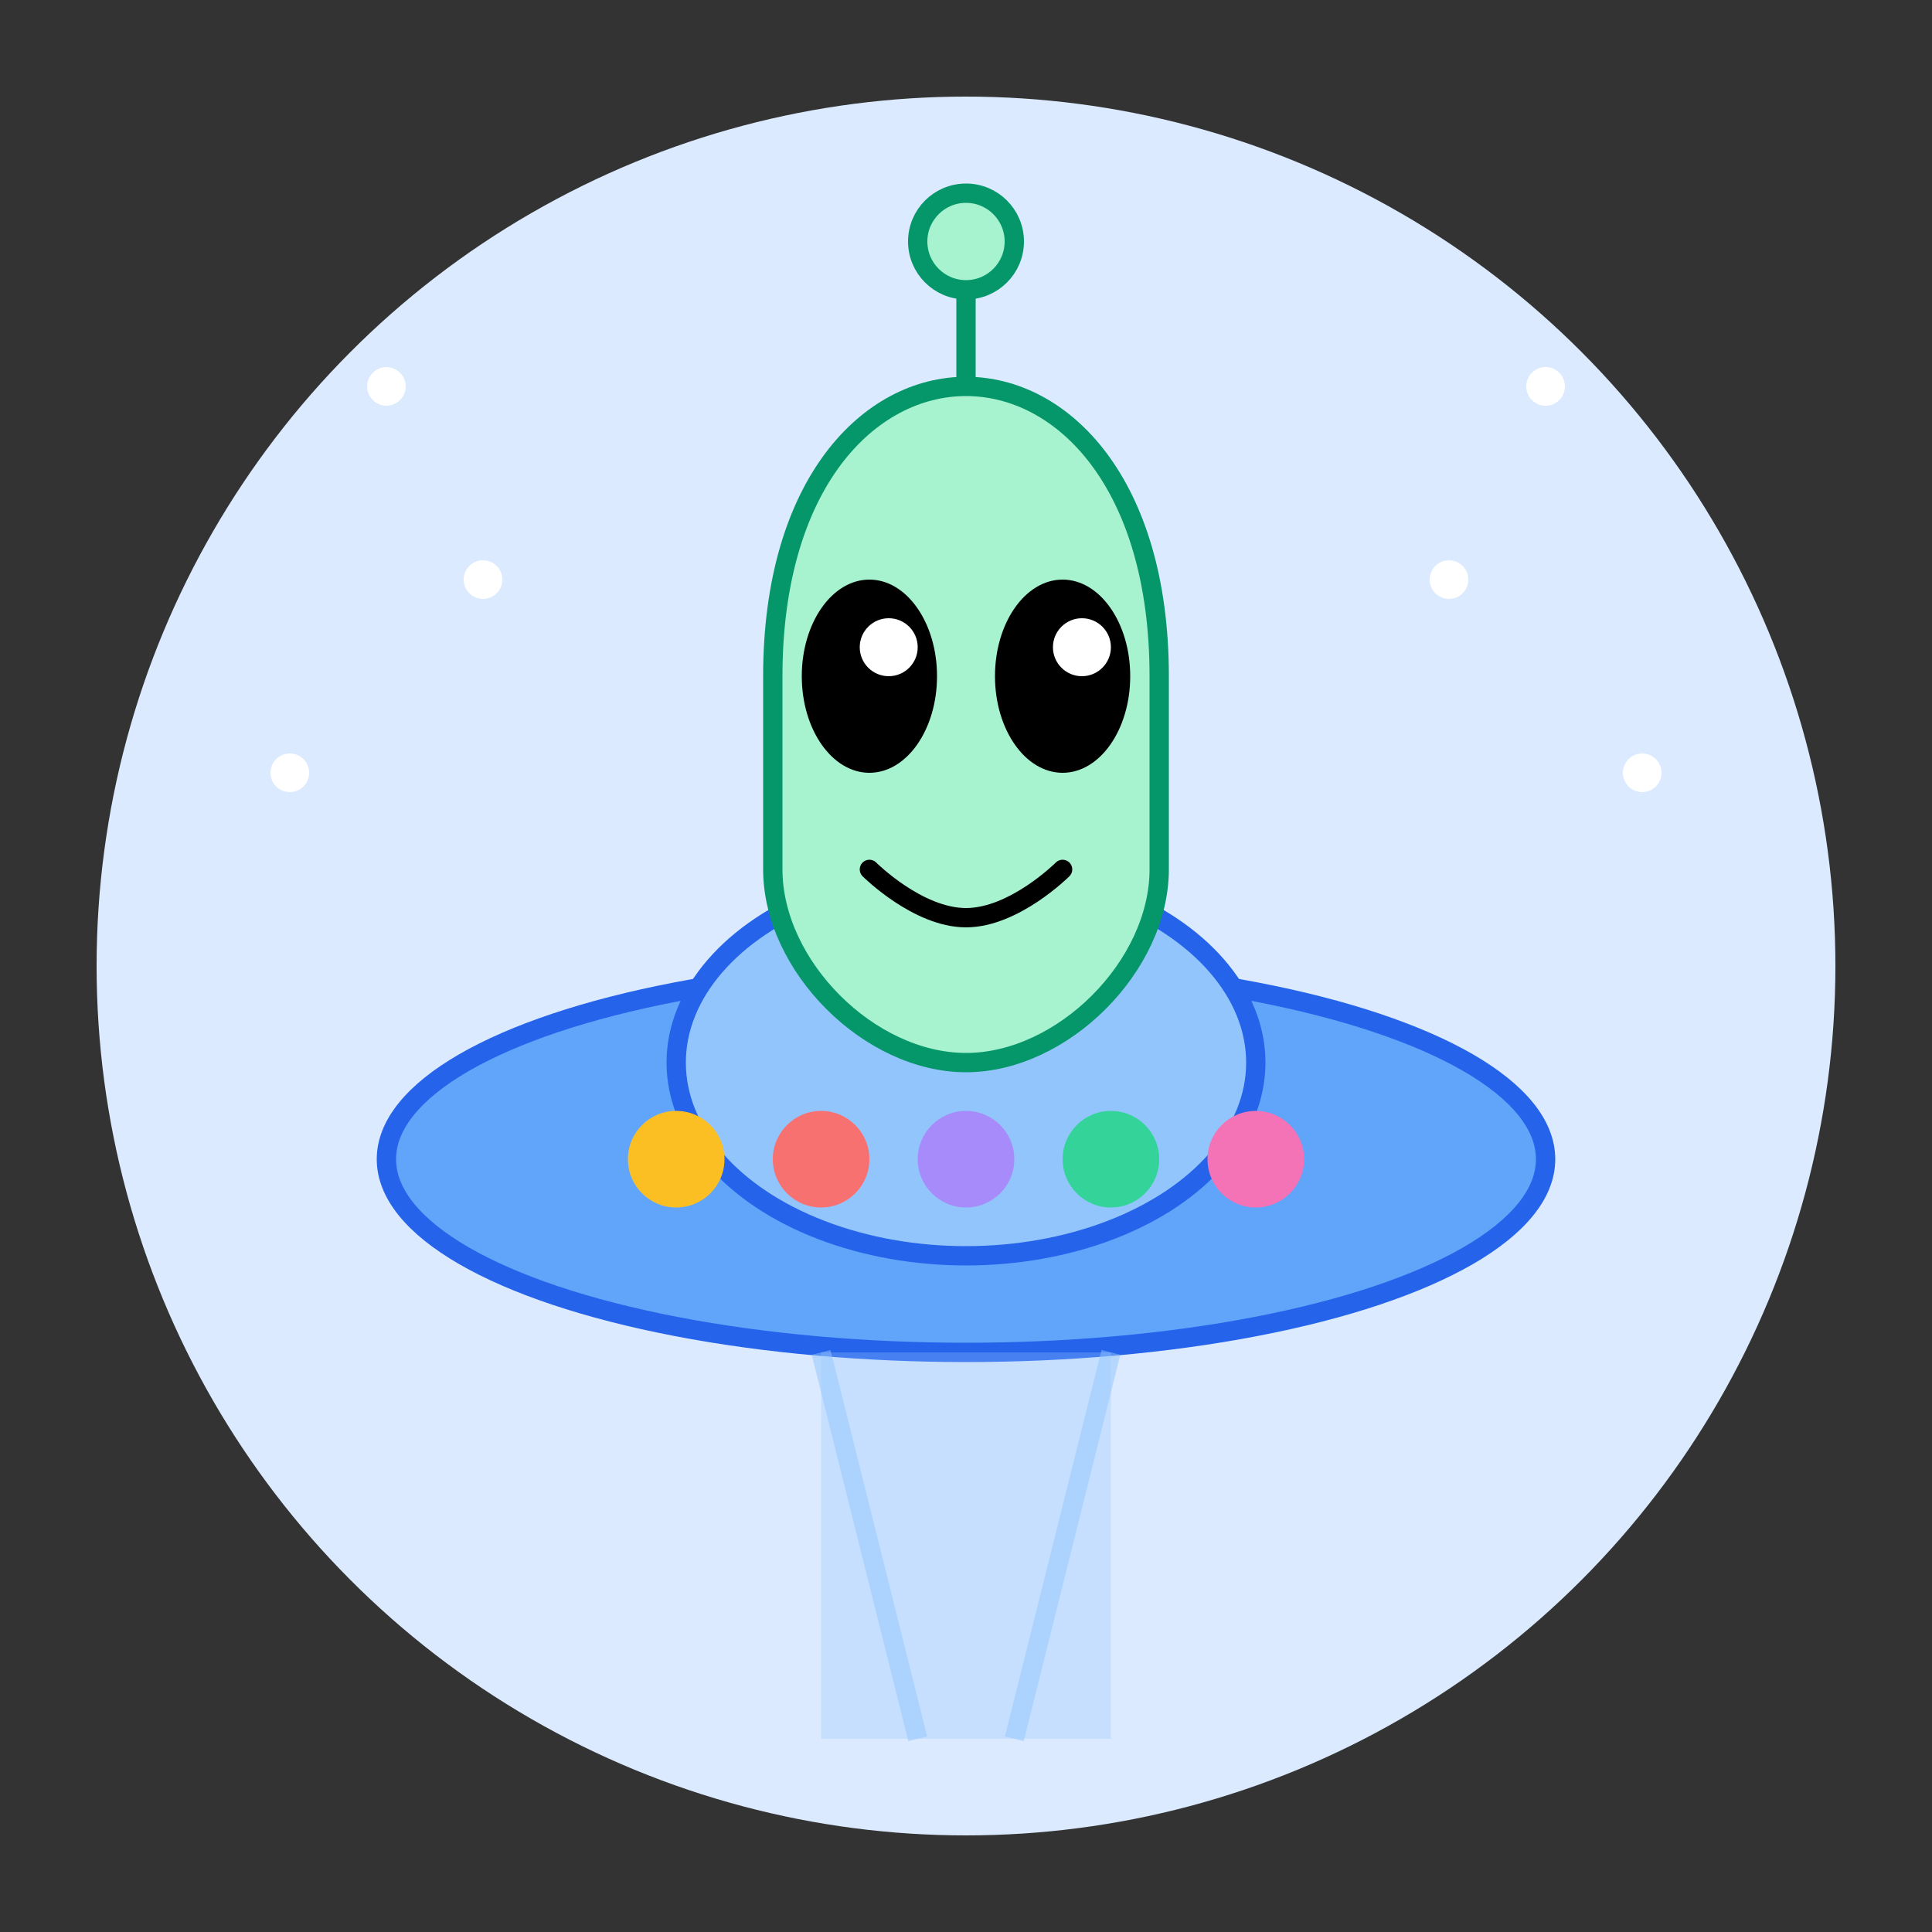 <?xml version="1.0" encoding="UTF-8"?>
<svg width="200" height="200" viewBox="0 0 200 200" fill="none" xmlns="http://www.w3.org/2000/svg">
  <rect x="0" y="0" width="200" height="200" fill="#333333" stroke="none"/>
  <!-- Background circle -->
  <circle cx="100" cy="100" r="90" fill="#DBEAFE" />
  
  <!-- UFO -->
  <ellipse cx="100" cy="120" rx="60" ry="20" fill="#60A5FA" />
  <ellipse cx="100" cy="120" rx="60" ry="20" stroke="#2563EB" stroke-width="2" />
  
  <!-- UFO dome -->
  <ellipse cx="100" cy="110" rx="30" ry="20" fill="#93C5FD" />
  <ellipse cx="100" cy="110" rx="30" ry="20" stroke="#2563EB" stroke-width="2" />
  
  <!-- Alien head -->
  <path d="M80 70C80 50 90 40 100 40C110 40 120 50 120 70V90C120 100 110 110 100 110C90 110 80 100 80 90V70Z" fill="#A7F3D0" />
  <path d="M80 70C80 50 90 40 100 40C110 40 120 50 120 70V90C120 100 110 110 100 110C90 110 80 100 80 90V70Z" stroke="#059669" stroke-width="2" />
  
  <!-- Eyes -->
  <ellipse cx="90" cy="70" rx="7" ry="10" fill="black" />
  <ellipse cx="110" cy="70" rx="7" ry="10" fill="black" />
  <circle cx="92" cy="67" r="3" fill="white" />
  <circle cx="112" cy="67" r="3" fill="white" />
  
  <!-- Mouth -->
  <path d="M90 90C90 90 95 95 100 95C105 95 110 90 110 90" stroke="black" stroke-width="2" stroke-linecap="round" />
  
  <!-- Antenna -->
  <line x1="100" y1="40" x2="100" y2="30" stroke="#059669" stroke-width="2" />
  <circle cx="100" cy="25" r="5" fill="#A7F3D0" />
  <circle cx="100" cy="25" r="5" stroke="#059669" stroke-width="2" />
  
  <!-- UFO lights -->
  <circle cx="70" cy="120" r="5" fill="#FBBF24" />
  <circle cx="85" cy="120" r="5" fill="#F87171" />
  <circle cx="100" cy="120" r="5" fill="#A78BFA" />
  <circle cx="115" cy="120" r="5" fill="#34D399" />
  <circle cx="130" cy="120" r="5" fill="#F472B6" />
  
  <!-- UFO beam -->
  <path d="M85 140L95 180M115 140L105 180" stroke="#93C5FD" stroke-opacity="0.5" stroke-width="2" />
  <path d="M85 140H115V180H85V140Z" fill="#93C5FD" fill-opacity="0.3" />
  
  <!-- Stars -->
  <circle cx="40" cy="40" r="2" fill="white" />
  <circle cx="160" cy="40" r="2" fill="white" />
  <circle cx="50" cy="60" r="2" fill="white" />
  <circle cx="150" cy="60" r="2" fill="white" />
  <circle cx="30" cy="80" r="2" fill="white" />
  <circle cx="170" cy="80" r="2" fill="white" />
</svg>
